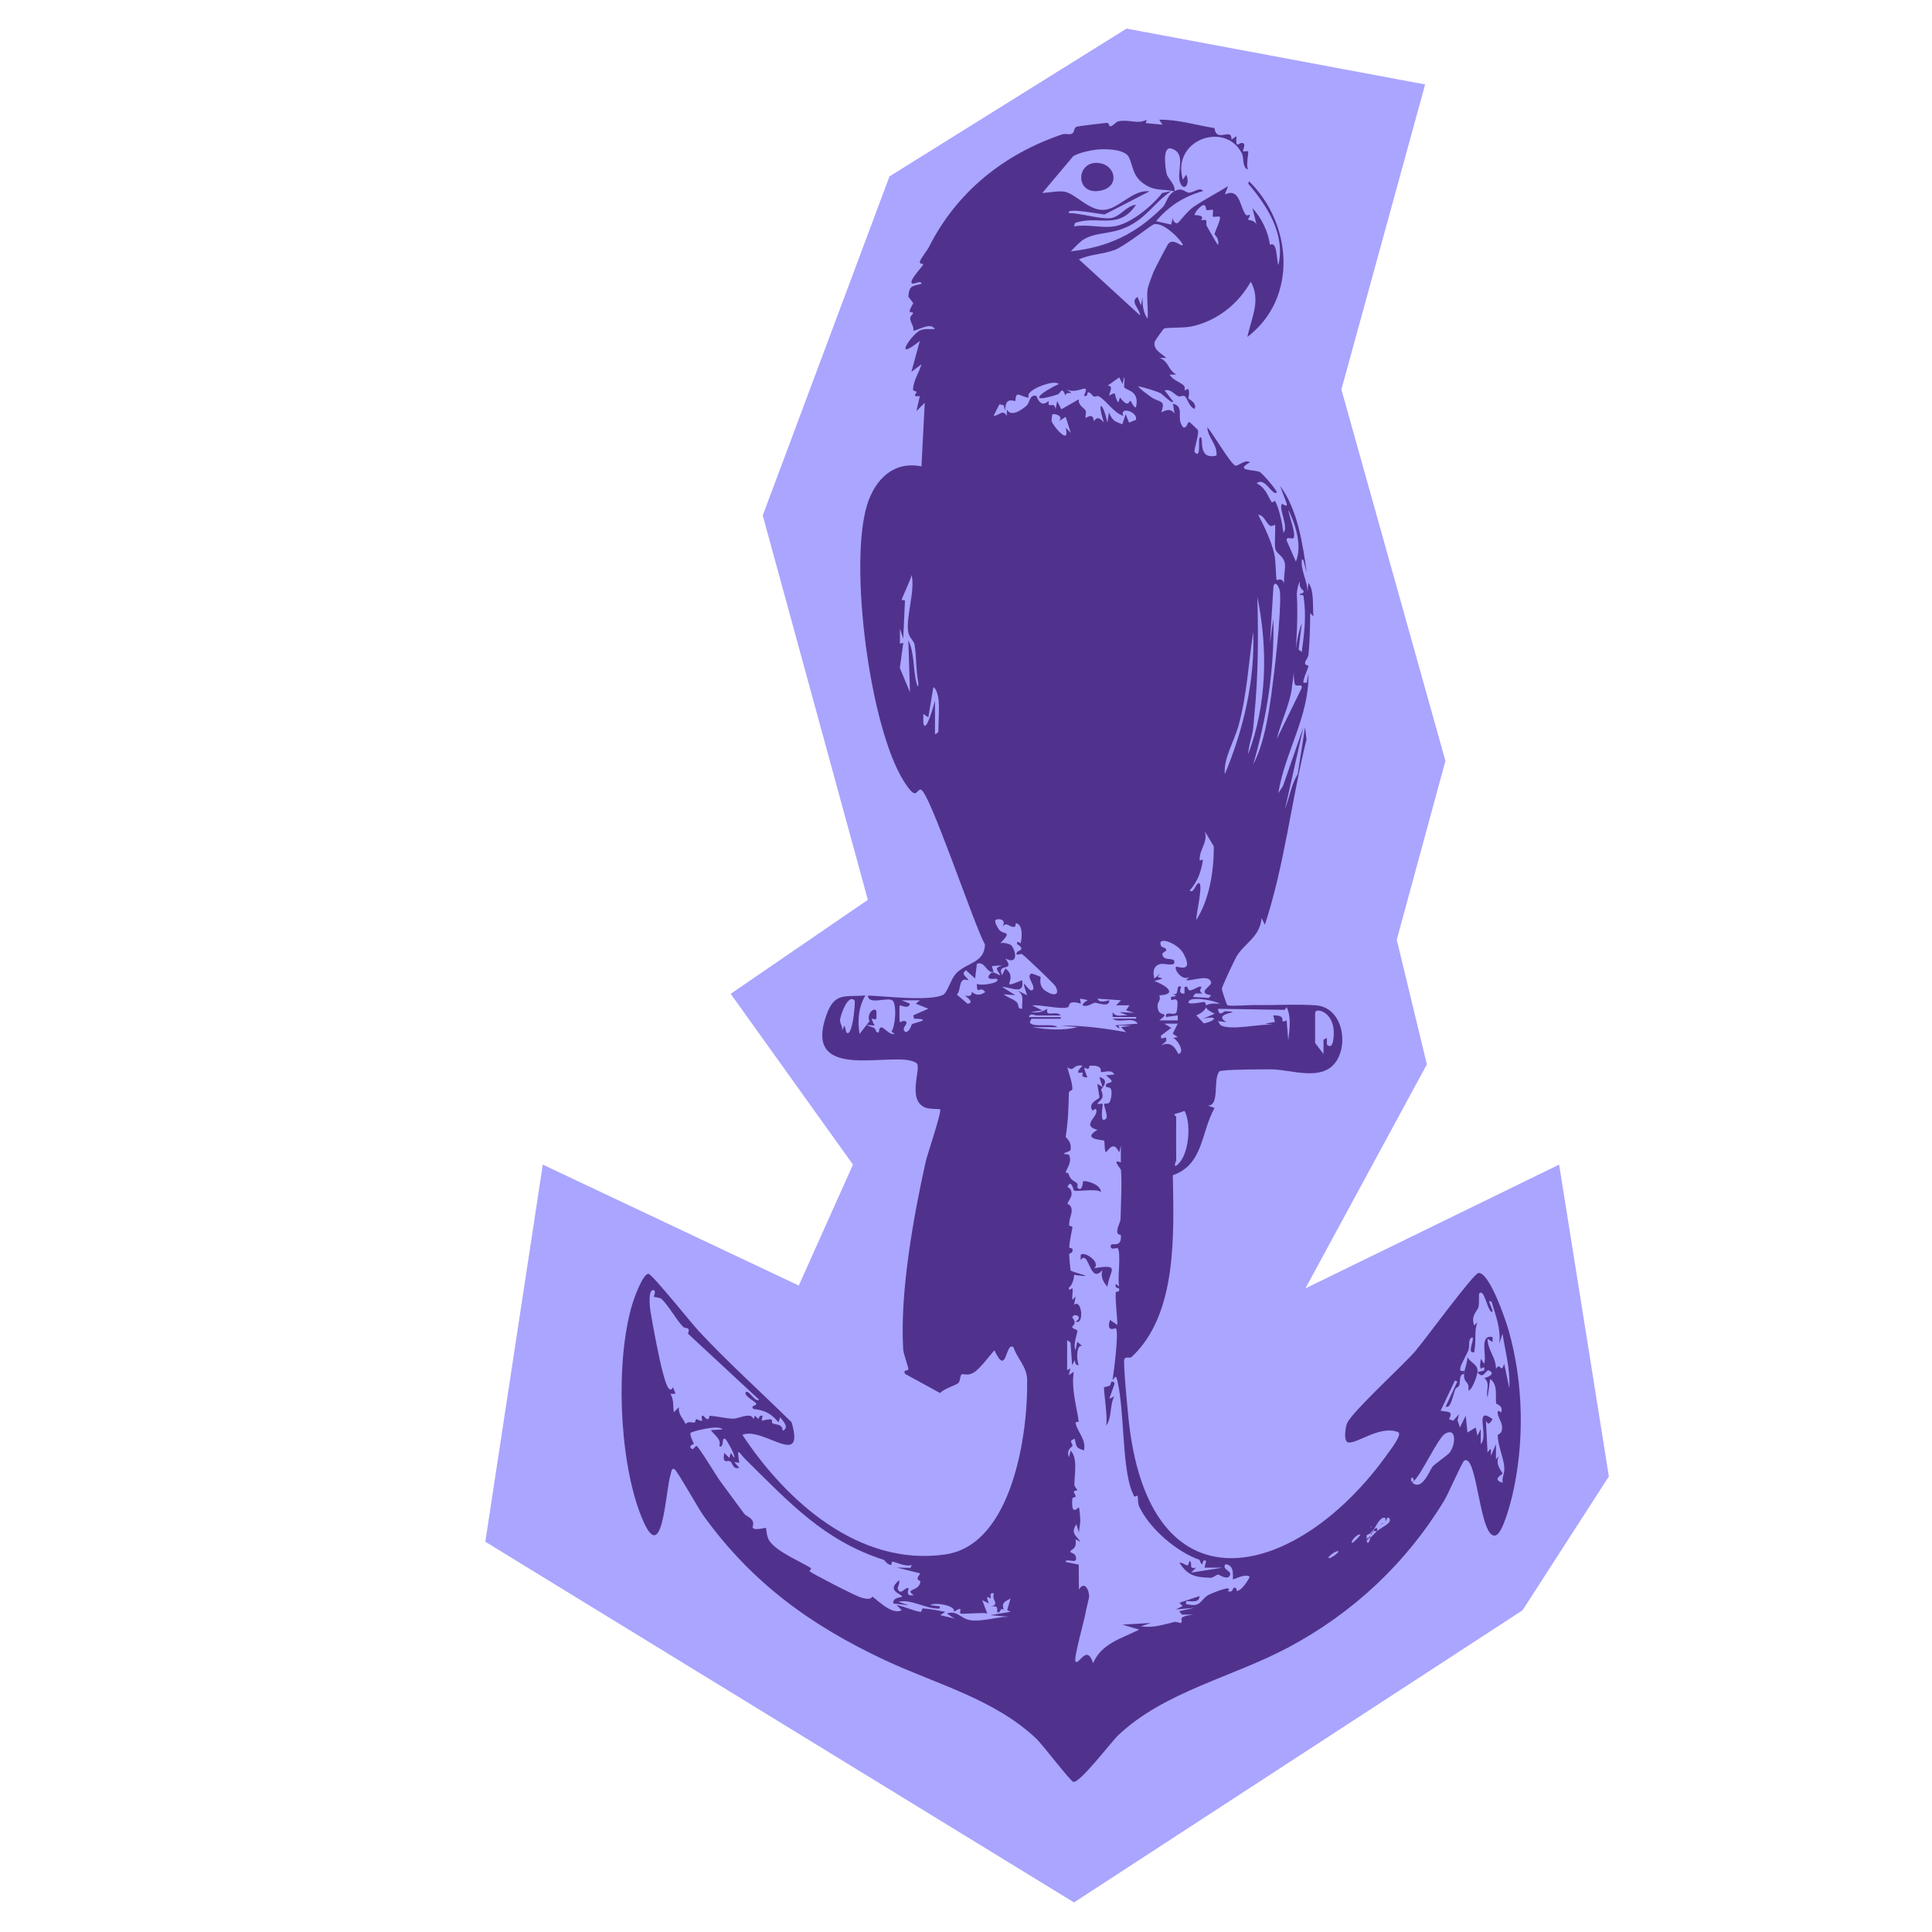 <svg xmlns="http://www.w3.org/2000/svg" id="uuid-961ff15f-e078-47c2-8e1e-0ab65aca7dfc" viewBox="0 0 200 200"><polygon points="157.61 166.7 111.18 196.94 50.24 159.6 56.19 120.56 82.69 133.08 88.3 120.56 75.64 102.88 89.84 93.15 78.96 53.36 92.08 18.26 116.62 2.96 147.53 8.74 138.86 40.32 149.63 78.77 144.59 97.28 147.71 110.18 135.14 133.37 161.4 120.56 166.55 152.84 157.61 166.7" style="fill:#aaa5ff;"></polygon><path d="M142.73,157.99c.06-.06.11-.12.17-.17-.06.05-.11.12-.17.17Z" style="fill:#50328c;"></path><path d="M142.9,157.81s.25-.05.35-.17c-.06.05-.22.06-.35.17Z" style="fill:#50328c;"></path><path d="M143.25,157.64c.05-.06.13-.11.17-.17-.08.06-.12.13-.17.17Z" style="fill:#50328c;"></path><path d="M125.72,13.25c.2,1.61,1.81-.14,1.76,1.2l.52-.35c-.12,1.43.23.64.61.7.44.07,0,.77.08.86.05.05.46-.05.52,0,.07.06-.26,1.56,0,1.9-.64-.19-.41-1.19-.65-1.67-1.7-3.4-7.33-1.43-6.11,2.71l.34-.52c.48.96-.27,1.89-.65.74-.35-1.04.72-2.98-.89-3.44-.93-.27-.63,1.94-.49,2.57.14.61.92,1.07.83,1.86-1.15-.28-1.99,0-3.04-.69-1.33-.86-1.19-1.79-1.68-2.83-.38-.81-2.15-.88-2.99-.83-.75.04-2.14.31-2.78.71l-3.2,3.81c.63-.03,1.72-.25,2.29-.14,1.17.22,2.47,1.93,4.03,1.89,1.59-.05,3.02-2.15,4.77-1.92l-4.64,2.39c-.21.02-4.15-.77-3.68-.14,1.19,0,3.16.63,4.24.53,1.03-.09,1.66-1.29,2.69-1.4-1.79,2.71-3.97,1.03-6.33,1.9l-.08.35c1.34-.26,2.74.18,4.08,0,1.74-.22,3.99-2.11,5.04-3.46l.93-.19c-1.4.9-2.32,2.37-3.87,3.32-2.1,1.3-3.7.77-5.23,1.7-.34.21-.98.89-1.3,1.21,3.9-.43,6.79-1.83,9.54-4.59.42-.43.47-1.54,1.64-1.8.41-.09.81.32,1.05.32.48,0,1.18-.65,1.46-.17-1.94.54-3.56,1.56-4.85,3.12l1.56.35.17-.69c0,.25.23.66.52.52.1-.05.98-1.21,1.58-1.63,1.11-.77,2.47-1.46,3.62-2.18l-.34.87c1.56-.77,1.54,1.27,2.17,2.09.12.16.41-.03.42,0,.06.14-.23.45-.17.52.03.04.68.02.87.52l-.43-1.73c.97,1.05,1.62,2.43,1.82,3.81.77-.44.64,1.53.87,2.08.74-3.17-1.16-6.12-3.12-8.41l.08-.26c4.46,4.38,5.11,12.08-.17,16.12.39-1.92,1.44-3.78.35-5.72-1.28,2.3-3.51,4.07-6.12,4.63-.87.19-2.43.08-2.86.22-.08.03-.94,1.27-.96,1.35-.22.85.72,1.23,1.19,1.69h-.69c1.02.42.78,1.15,1.73,1.73h-.69c.31.55,1.08.78,1.45,1.11.19.18.08.5.11.53.01.01.32-.18.33-.17.26.33.02.94.05,1s.91.45.66,1.07c-.55-.11-.78-1.15-1.04-1.31-.17-.11-.48.1-.68,0-.45-.22-.74-.75-1.4-.6l.87,1.13c.05.41-1.15-.76-1.26-.82-.41-.22-1.86-.65-2.38-.74.39.43.87.75,1.33,1.09.85.64,1.62.25,1.09,1.59.06.06.92-.61,1.38.17l-.17-1.04c1.29.34.27,1.42,1.04,2.43.44.21.46-.64.69-.52.05.03.82.76.85.81.18.36-.48,2.15-.32,2.31.77.79.22-1.63.6-1.56s-.37,2.38,1.65,1.9c.1-1.19-.9-1.82-.95-2.94.54.6,2.37,3.72,2.88,3.97.28.14,1.02-.7,1.54-.33-1.68.9.44.75.99.99.29.12,1.9,2.02,1.78,2.13-.46.41-1.23-1.68-2.08-.95,1,.54,1.1,1.28,1.57,1.98.02.03.32-.18.33-.16.43.77.76,2.39.87,3.29.57-.54-.5-2.48-.17-2.95.07-.11.62.46.51-.08l-.69-1.82c1.83,2.46,2.35,6.05,2.77,9.01l-.35-1.3c-.23-.29-.18.2-.18.35.06,1.19.83,2.25.53,3.55l.17-1.56c.61.77.41,2.44.52,3.47l-.34-.34c-.01,1.41-.04,2.85-.17,4.26-.04.39-.33.61-.36.87-.04.33.36.24.35.33-.04.32-.57,1.33-.52,1.74h.35s.17-.95.17-.95c.1,4.41-2.46,8.19-3.12,12.39l.48-.73,2.12-6.11-1.91,8.49c.47-1.22.65-2.53,1.32-3.63l.76-4.86.15,1.28c-1.58,6.35-2.26,12.94-4.31,19.18l-.34-.69c-.2,1.97-1.67,2.51-2.57,3.93-.2.32-1.56,3.22-1.55,3.4,0,.09.5,1.66.58,1.69.37.13,2.32-.03,2.93-.02,1.94.04,4.18-.11,6.21.03,2.71.18,3.46,3.9,2.08,5.86-1.43,2.04-4.54.81-6.6.77-.67-.01-5.28,0-5.45.21-.7.83.08,3.55-1.19,3.54l.69.25c-1.43,2.53-1.12,5.84-4.32,6.96.1,6.02.5,14.37-4.26,18.81-.22.2-.59-.11-.76.24-.15.3.4,5.93.5,6.76,2.42,20.11,17.71,15.75,26.76,3.02.3-.42,1.57-2.04,1.07-2.24-1.87-.75-4.34,1.3-5.18,1.06-.49-.14-.25-1.62-.09-1.98.51-1.17,5.7-5.91,7-7.39.96-1.09,6.07-8.11,6.6-8.16,1.14-.09,2.81,4.86,3.11,5.9,1.56,5.41,1.68,11.7.38,17.2-.19.78-.97,3.79-1.68,4.05-1.71.63-1.9-8.57-3.29-7.72-.2.12-1.65,3.44-2.05,4.1-3.94,6.5-9.45,11.66-16.15,15.23-5.73,3.06-12.87,4.59-17.61,9.09-.74.7-3.94,4.95-4.65,4.83-.29-.05-3.18-3.86-3.84-4.48-4.34-4.11-10.36-5.64-15.64-8.11-7.71-3.61-13.81-8.03-18.82-14.99-.51-.7-2.74-4.7-3-4.8-.32-.13-.31.3-.37.49-.6,1.77-.81,10.48-3.22,3.98-2.14-5.77-2.53-15.74-.74-21.63.15-.49,1.08-3.12,1.66-3.05.39.05,4.49,5.17,5.19,5.92,3.06,3.28,6.43,6.3,9.62,9.45,1.41,4.9-2.95.41-5.1,1.29,4.54,6.88,12.12,13.69,21.04,12.38,6.89-1.02,8.54-12.45,8.44-18.09-.03-1.35-.99-2.11-1.42-3.36-.87-.61-.64,3.17-1.97.32-.54.6-1.52,1.96-2.18,2.33-.62.35-1.09.07-1.21.16-.2.15-.11.64-.33.89-.2.22-1.57.62-1.9,1.05l-3.65-2c-.19-.45.34-.3.36-.44.03-.27-.49-1.53-.53-2.07-.36-5.87,1.05-13.71,2.34-19.5.15-.66,1.7-5.21,1.47-5.37-.06-.04-1.04,0-1.49-.16-2.02-.77-.37-4.18-.94-4.61-1.98-1.49-11.92,2.32-9.33-4.98.85-2.4,1.9-1.85,4.03-2.03-.71,1.21-.83,2.59-.6,3.99l1.04-1.34c-.32-.58.32-1.47.69-1.09.03.03.03.83,0,.86-.27.24-.79-.51-.17.7-1.55-.16-.35.08-.07.24s.12.54.5.46c.17-1.33.84.34,1.65.17l-.34-.25c.42-.58.54-2.64.18-3.15-.4-.57-2.57.5-2.61-.58,1.68.05,6.44.63,7.8-.09.43-.23.76-1.57,1.3-2.17,1.05-1.16,2.99-1.08,3.01-3.04-1.04-1.74-5.78-15.99-6.65-16.02-.5-.02-.38,1.29-1.74-.86-3.54-5.59-5.71-22.44-3.81-28.61.81-2.61,2.72-4.58,5.63-3.99l.34-6.59-.86.87.35-1.56c-.93.11-.28-.29-.35-.42-.07-.14-.35-.1-.35-.21,0-.96.63-1.79.87-2.66l-1.04.78.87-3.2c-2.9,2.33-.82-.72.04-1.09.49-.21,1.01-.11,1.52-.13-.45-.75-1.63.09-2.25.17.16-.33-.28-.85-.31-1.27-.01-.22.32-.5.31-.55,0-.11-.35-.07-.36-.18-.02-.26.36-.75.36-.87,0-.04-.5-.63-.5-.67.1-1.11.33-1.07,1.37-1.32-.04-.53-1.16.37-1.04-.25.09-.46,1.15-1.57,1.21-1.74.05-.16-.41.04-.34-.33.05-.25.76-1.14.94-1.5,2.85-5.66,7.73-9.61,13.82-11.66.31-.1.73.07.96-.05.35-.18.16-.59.5-.73.14-.06,2.71-.37,3.1-.4.29-.02.26.35.33.36.3.04.63-.47.88-.52,1.19-.24,2,.35,2.94-.17l-.09.35,1.73.17-.34-.52c1.96-.02,3.79.55,5.7.87ZM123.66,22.26c1.23.04.65.48.69.52.04.04.43-.07.5.02.09.12-.03.42.08.61.38.65.75,1.33,1.15,1.97.19-.7-.35-1.06-.35-1.13,0-.23.73-1.62.53-1.82-.06-.06-.64.06-.7,0s.06-.64,0-.7c-.07-.06-.57.09-.68-.01-.06-.05.03-1.11-.99.07-.06.07-.26.43-.23.46ZM119.47,28.03c.13-.31,1.39-2.72,1.5-2.83.55-.54,1.28.35,1.47.17.14-.13-1.82-2.4-2.97-2.16-.26.05-3,2.26-4.07,2.66-1.23.46-2.52.44-3.71.98l6.33,5.8c.02-.61-1.1-1.45-.26-1.91l.35.87.17-.87c-.03.72.05,1.67.52,2.25.09-.95-.13-2.11,0-3.03.06-.42.48-1.48.66-1.94ZM115.86,39.07l-1.21.86c.67-.03.2.65.17,1.04.92-.6.41.02.95.69l.17-.52c.9,1.21.97.31,1.04.35.24.11.28.64.61.69.42-1.72-.94-1.74-1.21-2.08-.05-.07.18-2.1-.17-.34l-.35-.69ZM105.28,40.88c-.18.13-.14.59-.17.62-.12.1-1.1-.55-1.04,1.04l-.17-.59-.44-.1-.61,1.21c.67-.06.92-.74,1.38,0v-.69c.38.86,1.56.08,2.09-.43.25-.24.27-1.14.95-.96.09.02.35,1.36,1.3.52-.17.98.58-.1.7.87l.17-.86.43.86,1.82-1.04c-.13.62.56.91.69,1.17.09.17-.05.66,0,.74.04.05.39-.23.59-.17.25.08.24.47.28.51.06.06.26-.78,1.03.17-.78-2.38-.1-2.2.35,0l.17-1.04c.42.96.7.93,1.38,1.21l.35-1.04.35.87.71-.29c.25-.83-1.74-1.45-1.31-.41-1.05-.35-1.67-1.54-2.56-2.04-.12-.06-.32.09-.48.03-.21-.08-.25-.39-.6-.43-.13-.01.02.55-.43.35.75-1.58-.72.02-1.91-.69,1.32.78,0,.09,0,.69-.42-1.07-.44-.24-.86-.11-3.27,1.03-1.62-.27.17-1.1-.49-.4-2.02.23-2.52.52-.93.54-.55.85-.6.87-.24.1-1.04-.4-1.22-.27ZM108.86,43.59c.12.46,1.94,2.67,1.46.69l.52.52-.52-1.65-.69.44c.52-.55-.52-.83-.69-.69-.03.02-.1.58-.07.7ZM133.2,55.97l.95,2.17c.67-1.65-.02-3.79-.78-5.37.02.53.86,2.6.52,2.95-.1.11-.8-.24-.69.26ZM131.93,57.41c.14.63.15,2.53.23,2.64.04.06.74-.5.86.86-.26-.76.06-1.88,0-2.49-.09-.89-.86-1.03-1-1.61-.12-.51.06-2.33-.04-2.48-.01-.02-.36.2-.51.09-.48-.33-.58-1.09-1.22-1.13.67,1.29,1.35,2.7,1.68,4.12ZM93.68,62.22l-.18,3.89-.34-1.04v1.56s.35-.08.35-.08l-.36,2.59,1.05,2.52-.17-5.37c.64,1.25.48,3.03.85,4.43.13.47.18.46.19-.02-.26-1.27-.19-2.7-.39-3.95-.06-.39-.54-.72-.65-1.27-.3-1.48.73-4.3.34-5.96-.06.44-1.05,2.45-1.03,2.59,0,.02.35-.02.35.1ZM134.75,71.22c.1-.52-.57-.07-.69-.36-.39-.94.16-5.19.7-6.31l-.33,2.7.33.24c.27-2.07.49-3.71.18-5.78-.03-.17-.34-.1-.35-.12-.2-.22.42-.02.35-.43-.01-.06-.56-.34-.35-.95-.21.1-.36,1.17-.35,1.31.19,2.65-.13,7.1-.53,9.85-.24,1.66-1.16,3.48-1.54,5.13l2.59-5.29ZM131.81,64.04c.15,5.03-.66,10.23-2.08,15.08,1.07-1.98,1.56-4.91,1.88-7.22.34-2.49,1.02-8.26.9-10.55-.02-.47-.47-1.35-.68-.67l-.37,5.95.35-2.6ZM129.73,75.38c-.11.91-.48,1.78-.52,2.7,1.95-5.16,2.05-10.93.95-16.3.11,4.16.1,8.3-.33,12.44-.02.19-.05.74-.1,1.15ZM129.73,65.42c-.49,3.26-.64,6.48-1.51,9.67-.46,1.67-1.58,3.42-1.43,5.06,1.92-4.6,3.14-9.69,2.94-14.73ZM96.62,71.14l-.52,3.12-.52-.35v.96c.27,1.23,1.17-2.19,1.21-2.34v3.47c.11.02.35-.23.35-.26,0-1.05.13-2.48,0-3.47-.03-.25-.22-1.03-.52-1.13ZM124.18,89.08l.35-.09c-.2,1.28-.51,2.19-1.38,3.21.45.32.62-.76.95-.78.51-.02-.33,3.46-.26,3.81,1.37-2.14,1.83-5.11,1.81-7.62l-.94-1.57c.39,1.15-.59,1.88-.52,3.03ZM103.38,96.2c.52.67,1.51.03.17,1.46.27-.15,1.04.06,1.16.22.48.61.71,2.04-.64,1.34,1.11,1.46-.96.38-.34,1.73l.35-.69c1.5,1.1-.93,2.31,1.73,1.21.28,1.6-1.12.71-2.08.69l1.38.86-1.21-.09c.4.33.91.44,1.31.78.34.29.06.81.6.7-.04-.85.28-1.41-.52-1.9l1.04.52c-.84-2.42.12-.28.52-.52.53-.32-.74-1.44-.08-1.73.05-.02.92.31.95.35.04.07-.28.92.53,1.46.7.47,1.53.56,1.03-.47-.1-.22-3.14-3.12-3.47-3.34-.17-.11-.79.3-.51-.25.03-.06.95-.23,0-.79-.1-.48.34-.07.35-.08.14-.52.28-1.89-.43-2.08-.15-.04-.04.33-.19.36-.6.09-.76-.6-1.28,0,.54-.77-.44-.92-.69-.69-.16.14.2.77.35.96ZM120.71,98.27c.19.3-.68.23-.27.79.29.39,1.22.02,1.13.6-.06.38-1.03.05-1.42.13-.78.16-.82.87-.65,1.51l.6-.52-.26.35.52.17-.87.26c1.12.38,2.55,1.37.52,1.48.25.69-.42.64-.09,1.57.22.63,1.25.1.1,1.02h1.9s0-.52,0-.52l-1.21.17c-.12-.71.77-.1,1.06-.45.09-.11.16-1.04.11-1.18-.21-.53-.76.27-.65-.45l.52-.09-.35-.26c.76.4.24-1.06.87-.69.03.02-.42.75.35.69v-.69c.48-.15.23.39.6.36.31-.02.98-.52,1.13-.36.1.1-.41.44.17.69h-.78s-.26.35-.26.35l1.65.11.25-.28c-1.57-.25.04-.94,0-1.29-.15-.99-2.04-.13-2.59-.28l.34-.34c-.73.52-1.64-.8-1.38-1.04.09-.09,1.9.74.76-1.37-.6-1.11-2.88-1.92-2.29-.73.03.06.38.1.49.28ZM100.95,101.3l-.95-.86c-.61.44.11.67.26,1.04-1.13-.4-.69.98-1.21,1.48l1.12.95c.77-.14-.1-.65-.26-.86.79.22.65-.32.7-.35.07-.04.5.62,1.38,0-.56-.78-.86.48-.87-.86.32.24,2.52-.05,2.08-.52-.04-.05-1.37.25-.69-.52.3-.34.73.1,1.04.17-.36-.74-.64-.69.17-1.04l-1.04.08.18.61h-.26c-.61-.24-.7-1.1-1.47-.85l-.19,1.54ZM124.7,103.73c.51.67-.36,1.16-.86,1.38l.78.83c1.32-.27,1.5-.85-.08-.48l1.21-.52c-1.52-.71-1.02-1.16.52-1.03-.48-.34-2.73-.72-3.12-.35-.66.64,1.51.1,1.56.17ZM115.17,104.77c.4.59.91.29,1.56.34l-.86-.34,1.56.08-.86-.26.35-.52h-1.39s.52-.52.52-.52l-2.43-.17c.17.5.86.23,1.21.17.03.8-1.22.24-1.46.25-.23,0-.83.5-1.31.27.15-.61,1.22-.45-.26-.69l.09.52c-1.43-.45-1.14.3-1.31.36-.78.28-2.8-.29-3.72-.18l1.04.52-1.21.17c.76.09,1.12.02,1.73-.34-.25.97.91.1,1.39.69h-2.51c-.14,0-.72-.31-.78.17h3.29v.17h-3.03s-.18.35-.18.35c.23.64,2.38.05,2.86.52h-2.6c1.49.25,3.22.38,4.68,0l-1.73-.17c2.27,0,4.53.28,6.76.69l-.52-.52,1.04-.17h-1.3s.09.34.09.34l-.44-.35,2.34-.18c-.46-.79-1.91.02-2.6-.52h2.43s0-.17,0-.17h-2.43v-.52ZM94.19,103.91c-.11.62-.98.11-1.04.17s-.05,1.66,0,1.73c.02.03.62-.35.69.08.03.18-.6.67-.08.95.45-.06.6-.79.64-.82.16-.11,2.35-.54.23-.56l-.09-.35,1.56-.69-1.3-.52.43-.35h-1.9s.87.35.87.35ZM87.43,106.16l.17.69c.63.77.99-3.16.86-3.29-.69-.7-1.45,1.52-1.5,2.02-.04.4.42.79.12,1.27l.35-.69ZM126.09,104.42c.08.93.59.25.77.26,2.25.12-1.57.13.09,1.12l-.86-.09c.2.35.21.46.64.56,1.58.36,4.51-.52,6.29-.13l-2.08-.17,1.04-.17-.17-.69c1.66-.03.4.96,1.38.52l.17,2.08c.13-1.18.34-2.4-.17-3.46l-.2.29-6.9-.11ZM137.01,109.1v-1.47s.35-.18.35-.18v.68c.74.73.74-1.21.7-1.55-.19-1.94-1.92-2.28-1.92-1.73v3.12s.86,1.13.86,1.13ZM121.23,106.42l-1.04.78c-.08.77.7-.32.52.6l-.52.43c1.31-.67,1.71.9,1.82.87.71-.19-.19-1.6-.6-1.65l.51-.09-.52-.35.52-1.04h-1.38s.69.43.69.43ZM112.66,110.64c-.24.11-.73-.69-.09.89-.82,0-.39-.34-.53-.5-.05-.05-.96.34.02-.72-1.09-.13-.82.71-1.56.17.14.68.54,1.61.51,2.3,0,.13-.35.08-.36.38-.05,1.77-.07,2.81-.33,4.52-.01.08.66.48.5,1.37-.04.22-1.36.37-.19.47.45.72-.27,1.5-.31,1.88,0,.01.24-.01.26.05.28.8.54.72.91,1.04.12.1.01.44.05.47.57.49.52-.67.6-.68.48-.07,1.83.39,1.83,1.12-.41-.41-2.59,0-2.79-.16-.09-.07-.28-1.26-.68-.36-.02.04.46.07.43.76-.02.37-.42.79-.42.98,0,.04.46.09.43.75-.02.41-.26.75-.26,1.46,0,.14.34.07.34.2,0,.11-.34,1.61-.33,2.09,0,.08.32.1.33.16.1.52-.34.41-.34.55,0,.25.12,1.6.15,1.68.09.19,3.18.86.35.46.04.38-.25,1.21-.52,1.3-.1.48.34.07.35.08.09.3-.06.86,0,1.21l.34-.34-.17.86c.8-.72,1.1,2.15.17,1.73.87-.51-.22-.95-.35-.43.6.72-.09.85,0,1.03s.51.2.53.37c.02.14-.49,1.5-.19,1.98l.17-.86.52.43c-.63-.2-.61,1.53-.35,1.99-.72.04-.1-1.16-.69,0l-.17-2.34-.35-.26v3.12s.34-.18.34-.18l-.17.69.52-.34c-.28,1.71.26,3.43.51,5.13.01.08-.35.04-.33.15.16.94,1.13,1.68.87,2.86-.81-.28-.78-.33-.95-1.21-.77.25-.14.45-.25.76-.03.09-.68.38-.35,1.15l.17-.69c.76.76.39,2.53.39,3.53,0,.23.3.5.3.54,0,.11-.35.06-.36.18,0,.13.2.36.19.5,0,.11-.33.08-.34.21-.17,1.99.62.86.68.93.05.05.15,1.16.14,1.36,0,.42-.12.82-.14,1.24l-.26-.86c-.64.92-.03,1.16.43,1.82l-.52-.26c.14.98-.31.94-.52,1.22-.14.18.4.19.5.45.43,1.1-1.02.17-1.01.67l1.36.28.02,2.58c.58-.98,1.1.11,1.05.77,0,.1-.28,1.16-.38,1.72-.12.73-1.25,4.68-1.02,4.96.35.42,1.16-1.88,1.82.17.86-2.04,2.93-2.55,4.77-3.47l-1.73-.52,2.94-.17-1.04.34c1.3.2,2.26-.16,3.46-.44.23-.05.67.13.7.1.3-.37-.56-.6,1.21-.87h-1.13s-.26-.35-.26-.35l1.56-.35-1.9.17.69-.35-.34-.34,2.08-.69c0,.75-.9.49-1.38.52-.04.44-.02.29.25.35,1.32.28,1.25-.57,2.11-1.02.12-.06,2.6-1.14,1.97-.37.52.22.49-.34.61-.35.43-.04.19.32.33.33.36.02,1.06-.9,1.31-1.46-.42-.39-1.66.31-1.73.26-.08-.06.27-1.5-.78-1.56-.45.56.78.68.43,1.21-.28.44-1.1-.14-1.16-.14-.3.02-.49.34-.83.33-1.57-.05-2.35-.22-3.21-1.57.61,0,.87.74,1.04-.17.43.2-.21.89.69.69l-.52.52,3.29-.52h-1.9s.17-.69.17-.69c-.41-.26-.33.41-.43.34-.16-.1-.22-.44-.29-.47-2.33-.82-5.12-3.19-6.21-5.5-.18-.39-.1-1-.17-1.13,0-.02-.32.13-.34.09-.06-.15-.3-.64-.31-.69-.97-2.81-.7-8.06-1.43-11.26-.17-.74-.23-.39-.51-.1.12-.75.69-5.08.34-5.37-.06-.05-1.02.53-.61-.86l.78.52c-.04-1.06-.22-2.3-.18-3.36,0-.16.43.03.36-.37-.02-.15-.51,0-.35-.52l.35.26c-.22-.79.25-3.52-.18-3.99-.03-.03-.8.32-.69-.26.06-.34,1.15.34,1.04-1.03,0-.11-.35-.04-.37-.35-.03-.52.33-.95.34-1.39.03-1.23.16-3.94.04-5.04-.02-.14-1.03-1.21-.01-.77v-1.73s-.17.69-.17.69c-.47-.95-.79-.73-1.38,0-.18-.28-.1-1.07-.18-1.21-.06-.11-2.43-.11-.69-1.13-1.82-.46.29-1.44-.17-2.17-.02-.03-.33.19-.34.18-.56-.77.65-1.21.7-1.32.06-.13-.22-1.2-.18-1.45l.52.34-.34-1.04c1.19.27.21,1.21.19,1.29s.23.43.12.84c-.05.21-.57.57-.49.64.05.05.44-.05.52,0,.07.05-.38,2.18.34,1.55.3-.26-.29-1.41-.16-1.54.15-.16.54.24.69-.61.27-1.5-.47-.95-.53-1.22-.13-.62,1.41-.06,0-1.13l.87-.09c-.27-.61-1.2-.15-1.38-.27-.07-.04.27-.75-1.18-.63-.04,0,0,.23-.12.28ZM121.92,120.54c1.15-.96,1.44-4.21.7-5.54-.18.1-1.01.3-1.04.35-.06.08.18.22.18.26,0,1.5-.02,3.01,0,4.51,0,.04-.4.9.17.43ZM69.4,144.29c.36.59.26,1.18.35,1.91l.52-.52c-.04.82.4,1.06.7,1.73.33-.35.63-.09.93-.16.12-.03.09-.32.18-.34.06-.02.42.23.62.16.02,0-.21-.55.09-.51.07,0,.25.37.52.35.13,0,.07-.34.16-.34.65,0,1.77.3,2.44.29.66-.01,1.83-.73,2.08.04l.17-.35c.68.76.14-.08.78,0l-.09.52c1.57-.37.88.11,1.11.26.33.21,1.04.01,1.06.78.73-.31.06-1-.26-1.39l-.17.52c-.72-.9-1.46-1.27-2.6-1.38-.37-.44.45-.27.26-.61-.09-.16-1.34-.83-1.04-1.13s.94,1.09,1.38.78l-7.37-6.84c.27-.82-.25-.42-.55-.75-.71-.77-1.37-2.03-2.18-2.84-.16-.16-.76-.18-.81-.24-.02-.03.33-.7-.09-.68-.51.02-.32,1.8-.26,2.16.24,1.48.89,4.95,1.3,6.43.16.57.61,2.37,1.04,1.46l.26.69h-.52ZM151.03,143.46c-.07.16-.3.17-.38.36-.23.51-.45,2.08-.99,1.78l1.21-2.6-.26-.08-1.48,3.12c.76.15,1.34-.02.87.87l.44.16.6-.68-.16.63.25.75.6-1.21.18,1.73.86-.52.17.86.35-.69v1.56c.88-.9-.77-4.03,1.22-2.6-.22.39-.44.71-.69.17l.17,3.29c.45-.63.33-.34.35.35l.52-1.21v1.56s.35-.34.35-.34c-.55.79.34,1.72.35,1.82,0,.07-1.2.63,0,.95-.11-.65.22-.81.16-1.64-.06-.9-.7-2.32-.67-3.31,0-.04.45-.11.45-.71,0-.65-.41-1.02-.46-1.53s.33-.04.35-.09c.28-.7-.48-.85-.49-.9-.16-.61.24-1.94-.64-2.56l-.26,1.9c-.23-.68.33-1.47-.35-1.99.43-.11,1.17-.43.51-.78-.35-.19-.58,1.04-1.21.17l.69-.18c.13-.61-.34-.15-.34-.17-.15-.32-.04-.71,0-1.04l.34.52c.31-.85-.56-3.06.87-2.77v.52s-.52-.34-.52-.34c.01,1.2.88,1.89.87,3.12.5-.81.46.61.86-.52l.52,2.51c.12-1.91-.41-3.76-.7-5.63l-.34,1.04c.2-1.49-.36-2.91-.78-4.33-.71-.49.35,1,0,1.04-.49-.24-.76-2.5-1.3-1.91-.05.05.03,1.04-.07,1.41-.12.41-.83.88-.44,1.89l.34-.34c-.37.81-.1,2.01-.35,3.12-.8.14.06-1.26-.17-1.56-.5.17-.27.81-.4,1.26-.22.74-1.52,2.52-.46,2.21v.35c-.57-.05-.36.82-.54,1.25ZM71.83,149.49s-.71.18-.17.52c.11.07.34-.34.43-.33.22.01,2.06,3.1,2.44,3.61.84,1.14,1.67,2.28,2.5,3.4.2.26.63.34.86.72.19.32-.02.68.02.74.25.33,1.33-.03,1.38.02s.04.85.34,1.31c.77,1.18,3.27,2.17,4.34,2.86.02.01-.19.32-.16.33.39.25,1.18.66,1.64.9.61.33,3.11,1.64,3.77,1.83,1.06.3,1.01-.11,1.08-.11.17-.01,2.01,2.01,3.04,1.39l-.52-.52c.76.1,1.79.64,2.5.7.09,0,.11-.36.22-.36.76.06,1.56.21,2.31.36l-.52.34,1.48.35-.79-.52c1.09-.38,1.43.58,2.5.7,1.31.15,2.61-.37,3.91-.36l-1.9-.17,2.08-.35-.35-.17.35-1.21c-.62.36-.97.43-.69,1.21-.42-.42-.34.5-.69.17-.09-.08.3-.76-.69-.52,1.04-.33.08-.57.35-1.38-.58-.15-.25.42-.35.52-.04.04-.64-.61-.17.52l-.69-.34.52,1.38c-.43-.14-2.67.1-2.77,0-.18-.18.41-.87-.7-.17.32-.64-1.97-1.04-2.43-.7l1,.13-.05.23c-1.41.06-2.95-1.04-4.24-.7l1.04.35-1.56-.17c-.16-.62.83-.65.87-.69.18-.22-1.3-.52-.69-1.3.82-1.05.23.37.25.43.33.89.82-.3,1.14,0,.04.04-.43.87.52.69-.97-.68.49-.36.69-1.32.07-.36-.67-.04,0-.93l-2.43-.61,1.4.04.16-.3c-.67.21-1.59-.28-2-.35-.15-.02-.06.36-.16.34-.45-.05-.65-.5-.74-.52-6.18-1.99-9.72-5.87-14.32-10.4-.64-.63-.96-1.49-.65.35l-.52-.08.52.6c-.67.18-.68-.47-.91-.65-.3-.24-.86.41-.65-.9l.52.52.17-.52.35.52c.16-.25-.79-1.84-.87-1.91-.53-.45-.1.99-.69.69.29-.65-.49-1.15-.87-1.65l1.21-.08c-.35-.53-3.18.22-3.29.35-.16.18.34,1.11.34,1.21ZM146.2,153.48c1.04.93,1.82-1.36,2.13-1.69.18-.2,1.55-1.19,1.7-1.37.7-.87.76-2.73-.45-1.99-.73.45-2.38,4.09-3.2,4.87-.17-.73-.49-.11-.17.17ZM143.42,157.12h-.26c-.49.24-.72.93-.96,1.21-.05.06-.13.11-.17.17s-.13.11-.17.17c-.21.33-.52,0-.35.69.03.11-.08.35.09.35.21-.09.2-.46.26-.52.17-.18.51-.53.69-.69.44-.4,1.75-.89,1.21-1.39-.14-.13-.25.28-.34.35v-.35ZM141.86,158.07l.09.09v-.17s-.09.09-.09.09ZM140.82,158.86c-.32-.11-1.03.69-.86.86.06.07.93-.8.86-.86ZM138.57,160.59c-.28-.13-1.14.59-1.04.69.13.13.99-.47,1.04-.69Z" style="fill:#50328c;"></path><path d="M141.52,159.37c.19.03.16-.17.17-.17-.01.01-.2-.02-.17.17Z" style="fill:#50328c;"></path><path d="M146.2,153.48l.17-.17s-.2-.02-.17.17Z" style="fill:#50328c;"></path><path d="M151.57,142.21c-.1,1.03.6.72.43,1.73.43-.03.93-1.61.95-1.91.08-.81-.71-.9-1.04-1.56.01.53-.31,1.28-.35,1.73Z" style="fill:#50328c;"></path><path d="M142.56,158.16c.06-.06.12-.12.17-.17-.06.06-.11.12-.17.17Z" style="fill:#50328c;"></path><path d="M142.21,158.33s.03.15,0,.17c.05-.04.3.04.35,0,.04-.04-.04-.31,0-.35-.08.07-.27.1-.35.17Z" style="fill:#50328c;"></path><path d="M142.04,158.68c.05-.06.12-.12.17-.17-.03.03-.14-.03-.17,0-.03.02.03.16,0,.17Z" style="fill:#50328c;"></path><path d="M141.69,159.2s.12.01.17,0c-.07-.34-.1-.08-.17,0Z" style="fill:#50328c;"></path><path d="M142.04,158.68s-.12-.02-.17,0c.07.33.07.12.17,0Z" style="fill:#50328c;"></path><path d="M111.87,129.91v.52c.88-1.15.92,2.65,2.25,1.04-.2.65.05,1.21.52,1.73.21-1.7,1.47-2.39-1.38-1.91.76-.59-1.02-1.83-1.39-1.38Z" style="fill:#50328c;"></path><path d="M115,143.08s.02.24-.12.35c-.16.12-.56.14-.58.17-.1.17.44,3.39.18,3.98.66-.73.36-2.1.87-3.03l-.52.26.52-1.48c.1-.29-.2-.35-.34-.25Z" style="fill:#50328c;"></path><path d="M114,16.92c-2.58-.58-2.86,3.23-.22,2.84,2.14-.32,1.76-2.49.22-2.84Z" style="fill:#50328c;"></path></svg>